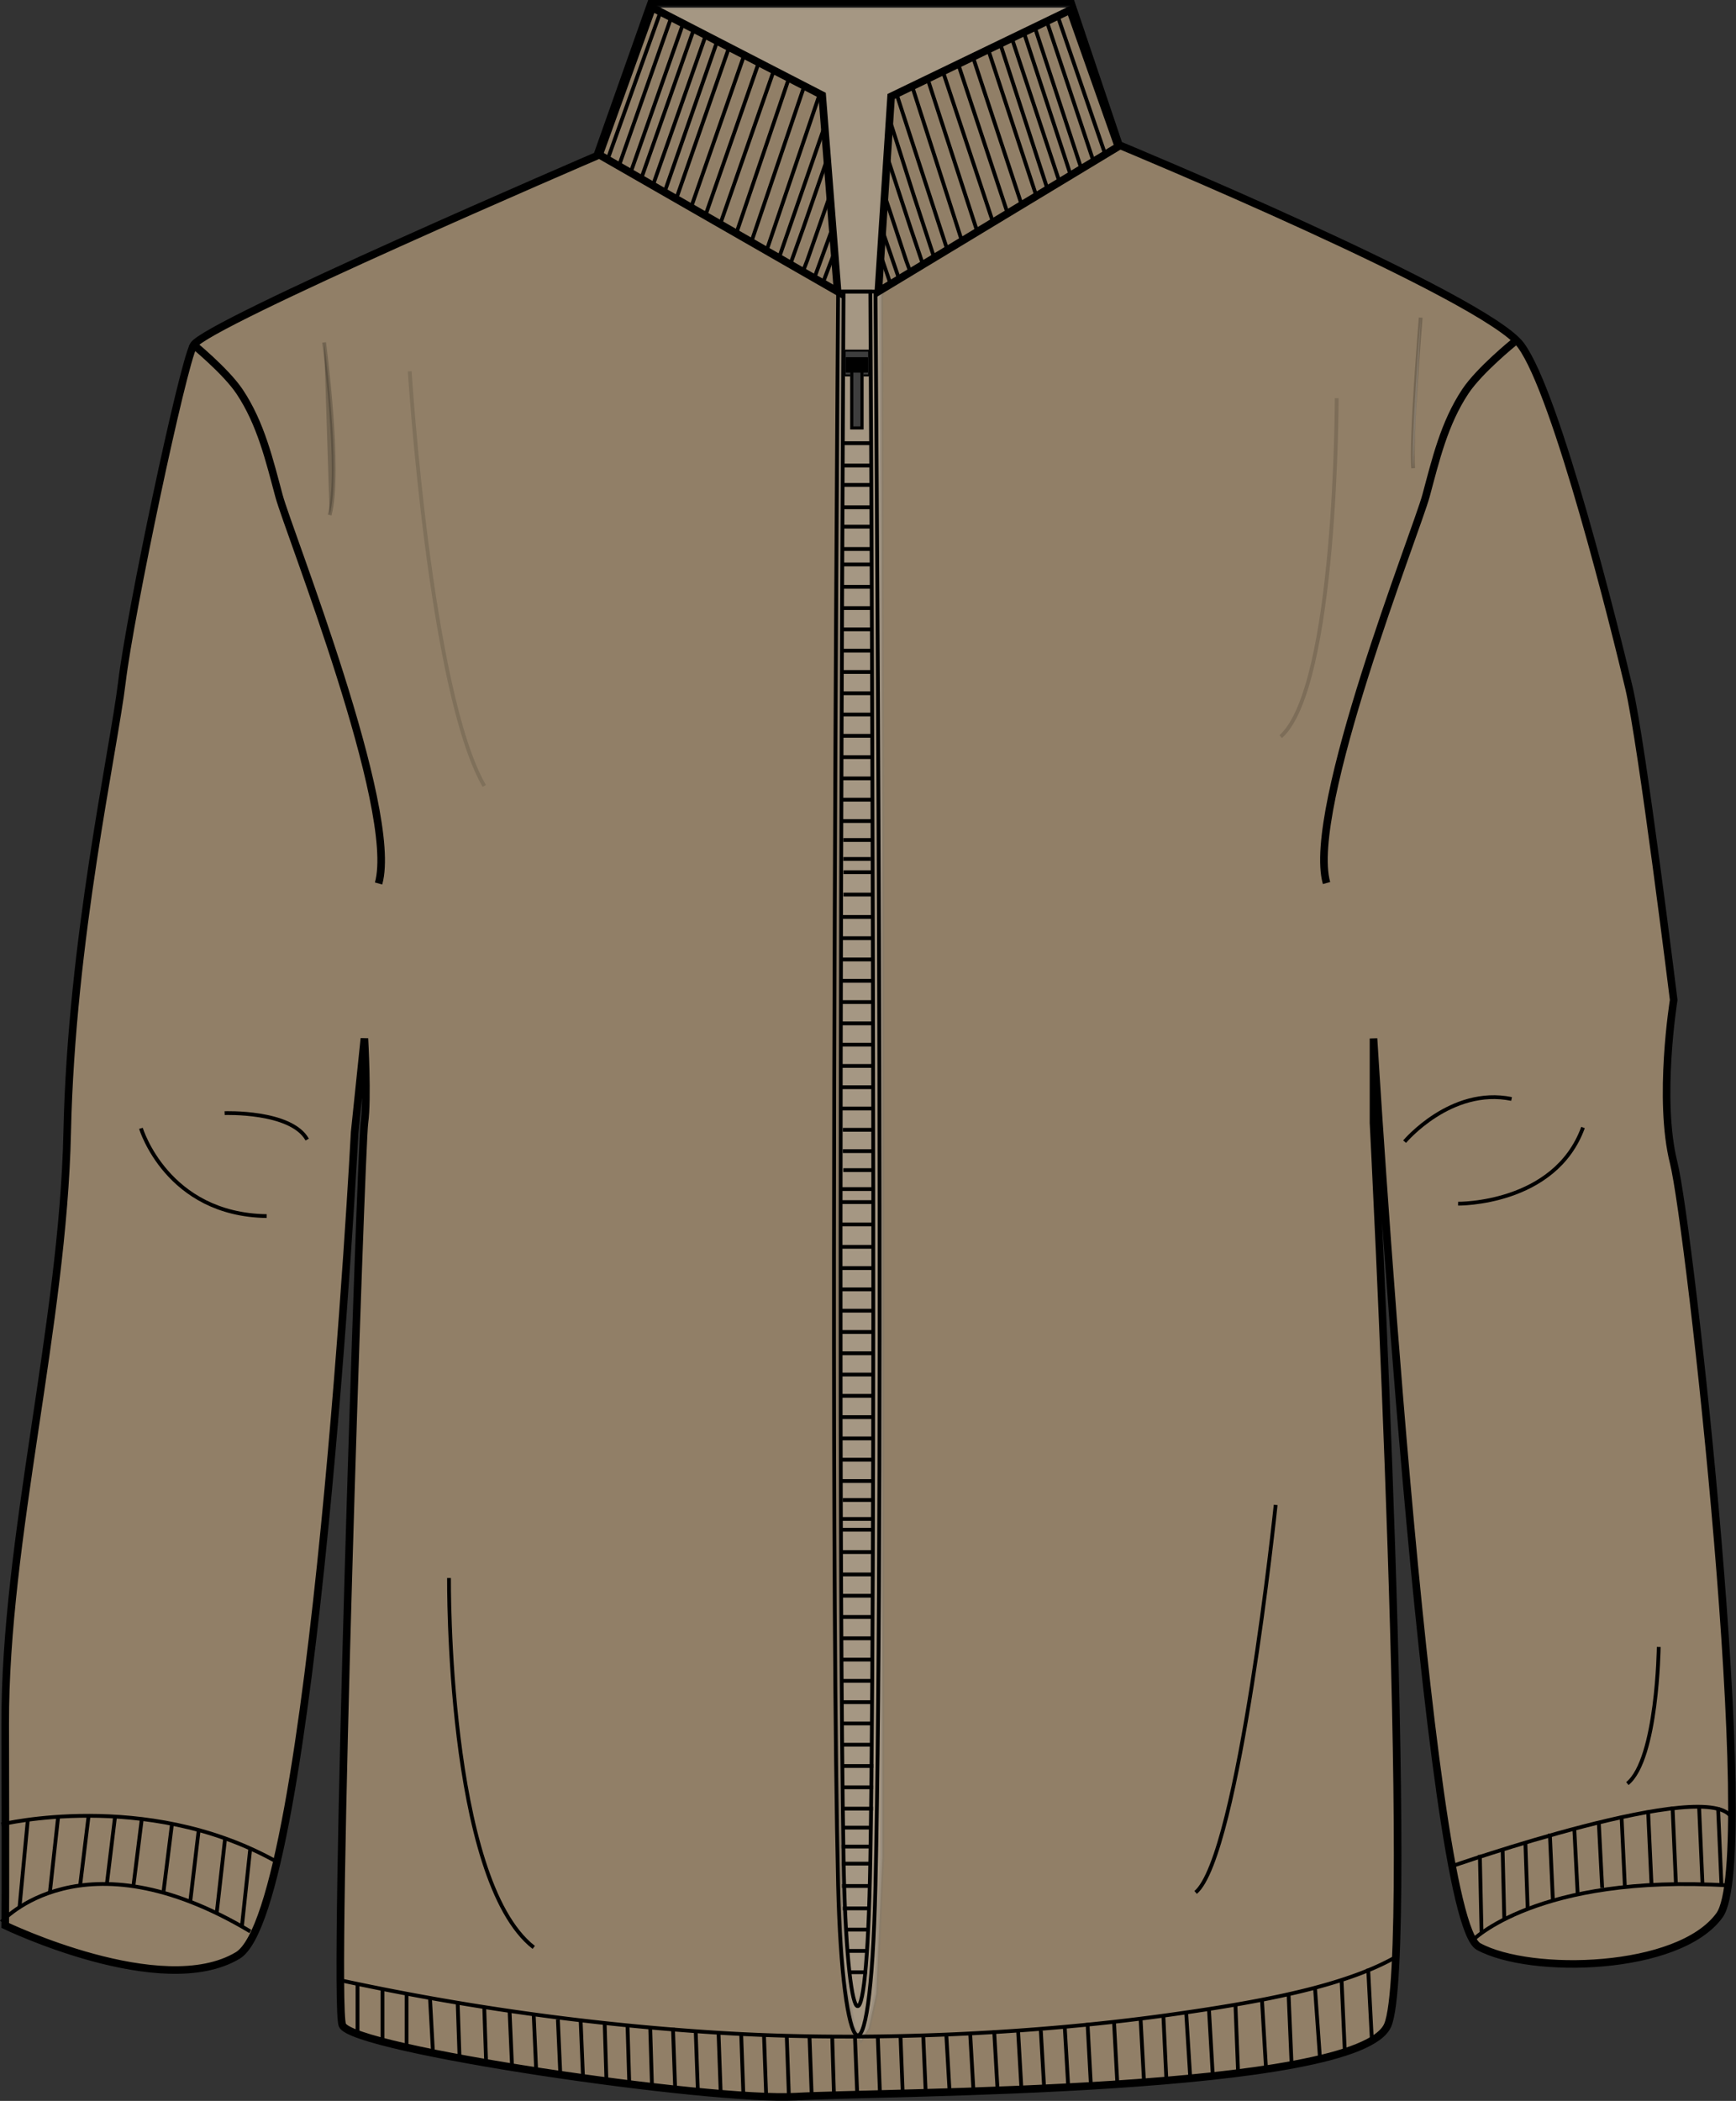 <svg xmlns="http://www.w3.org/2000/svg" width="457.725" height="553.634" viewBox="0 0 457.725 553.634">
  <rect x="0" y="0" width="457.725" height="553.634" fill="#333333" stroke="none"/>
  <g id="Group_25" data-name="Group 25" transform="translate(-1351.936 -95.807)">
    <g id="Group_20" data-name="Group 20" transform="translate(1150 -9.849)">
      <path id="Path_91" data-name="Path 91" d="M4209.551,3233.656l-14.19,40.043s-103.452,44.429-106.394,49.928-16.667,70.317-18.88,88.73-13.338,67.879-14.432,118.661-16.467,107.292-16.343,156.013,0,53.034,0,53.034,41.278,19.885,61.3,7.906,30.836-216.953,30.836-216.953l2.571-24.7s.9,15.832,0,22.236-8.41,231.379-5.815,237.762,97.125,20.157,119.577,18.857,148.494-.942,156.059-18.857-3.757-237.762-3.757-237.762v-22.236s13.987,231.814,27.71,239.3,52.823,6.534,63.523-8.247-7.866-181.514-12.084-198.286,0-42.912,0-42.912-8.36-67.752-11.792-82.26-19-77.461-28.508-90.284-105.983-52.79-105.983-52.79l-12.536-37.181Z" transform="translate(-3836 -3127)" fill="#917f67" stroke="#000" stroke-width="2"/>
      <path id="Path_203" data-name="Path 203" d="M4202.983,3343.657l45.548,67.653,3.508,7.2-.192,143.879v232.133l1.15,66.288,2.87,15.379,1.865,3.125,1.991-3.125,2.013-9.177,1.6-35.952v-268.67l-.252-142.924,2.9-8.16,46.082-67.653Z" transform="translate(-3828.753 -3236.001)" fill="#fff" stroke="#707070" stroke-width="1" opacity="0.185"/>
      <path id="Path_97" data-name="Path 97" d="M4089.384,3323.014s9.05,7.326,12.749,12.882c5.607,8.421,7.855,18.139,10.383,27.5s31.721,82.619,26.236,102.081" transform="translate(-3837 -3127)" fill="none" stroke="#000" stroke-width="2"/>
      <path id="Path_98" data-name="Path 98" d="M4146.966,3330.506s5.3,84.454,19.654,109.258" transform="translate(-3837 -3127)" fill="none" stroke="#000" stroke-width="1" opacity="0.122"/>
      <path id="Path_100" data-name="Path 100" d="M4098.164,3525.993s17.493-.655,21.769,6.964" transform="translate(-3837 -3127)" fill="none" stroke="#000" stroke-width="1"/>
      <path id="Path_101" data-name="Path 101" d="M4076.095,3530s6.873,22.763,33.163,23.125" transform="translate(-3837 -3127)" fill="none" stroke="#000" stroke-width="1"/>
      <path id="Path_102" data-name="Path 102" d="M4039.312,3713.431s37.848-9.206,71.869,9.455" transform="translate(-3837 -3127)" fill="none" stroke="#000" stroke-width="1"/>
      <path id="Path_103" data-name="Path 103" d="M4039.312,3739.115s21.165-24.075,65.636,2.532" transform="translate(-3837 -3127)" fill="none" stroke="#000" stroke-width="1"/>
      <path id="Path_104" data-name="Path 104" d="M4126.893,3754.391a670.772,670.772,0,0,0,97.073,13.739c39.226,2.7,83.826.795,121.472-4.437,23.587-3.278,46.844-7.471,60.663-15.557" transform="translate(-3835.73 -3127)" fill="none" stroke="#000" stroke-width="1"/>
      <path id="Path_105" data-name="Path 105" d="M4157.322,3648.5s-.708,79.4,22.343,97.343" transform="translate(-3837 -3127)" fill="none" stroke="#000" stroke-width="1"/>
      <path id="Path_106" data-name="Path 106" d="M4375.286,3629.237s-9.643,92.416-21.1,102.124" transform="translate(-3837 -3127)" fill="none" stroke="#000" stroke-width="1"/>
      <path id="Path_107" data-name="Path 107" d="M4391.378,3337.588s.033,75.984-14.762,89.2" transform="translate(-3837 -3127)" fill="none" stroke="#000" stroke-width="1" opacity="0.142"/>
      <path id="Path_109" data-name="Path 109" d="M4414.088,3329.89s-2.7,32.908-1.98,39.693" transform="translate(-3837.562 -3140.535)" fill="#fff" stroke="#000" stroke-width="1" opacity="0.205"/>
      <path id="Path_111" data-name="Path 111" d="M4409.287,3533.51s12.177-14.52,28.2-11.251" transform="translate(-3837 -3127)" fill="none" stroke="#000" stroke-width="1"/>
      <path id="Path_112" data-name="Path 112" d="M4423.387,3549.858s25.5.325,32.938-20.075" transform="translate(-3837 -3127)" fill="none" stroke="#000" stroke-width="1"/>
      <path id="Path_113" data-name="Path 113" d="M4476.287,3666.673s-.345,29.553-8.267,36" transform="translate(-3837 -3127)" fill="none" stroke="#000" stroke-width="1"/>
      <path id="Path_114" data-name="Path 114" d="M4420.39,3724.605s68.952-24.139,74.327-12.8" transform="translate(-3836.127 -3127)" fill="none" stroke="#000" stroke-width="1"/>
      <path id="Path_115" data-name="Path 115" d="M4426.979,3744.174s17.022-17.731,67.664-14.662" transform="translate(-3837 -3127)" fill="none" stroke="#000" stroke-width="1"/>
      <path id="Path_118" data-name="Path 118" d="M4117.216,3329.456s4.536,34.051,1.458,45.5" transform="translate(-3829.825 -3133.563)" stroke="#000" stroke-width="1" opacity="0.201"/>
      <path id="Path_136" data-name="Path 136" d="M4146.966,3330.506s5.3,84.454,19.654,109.258" transform="translate(-3837 -3127)" fill="none"/>
      <path id="Path_138" data-name="Path 138" d="M4045.3,3712.407l-2.228,23.5" transform="translate(-3836 -3127.52)" fill="none" stroke="#000" stroke-width="1"/>
      <path id="Path_139" data-name="Path 139" d="M4045.3,3712.406l-2.228,20.339" transform="translate(-3828 -3128.271)" fill="none" stroke="#000" stroke-width="1"/>
      <path id="Path_140" data-name="Path 140" d="M4045.3,3712.406l-2.228,18.314" transform="translate(-3820 -3128.271)" fill="none" stroke="#000" stroke-width="1"/>
      <path id="Path_141" data-name="Path 141" d="M4045.3,3712.406l-2.228,18.314" transform="translate(-3813 -3128.271)" fill="none" stroke="#000" stroke-width="1"/>
      <path id="Path_142" data-name="Path 142" d="M4045.3,3712.406l-2.228,17.831" transform="translate(-3806 -3127.259)" fill="none" stroke="#000" stroke-width="1"/>
      <path id="Path_143" data-name="Path 143" d="M4045.3,3712.406l-2.228,17.831" transform="translate(-3798 -3126.259)" fill="none" stroke="#000" stroke-width="1"/>
      <path id="Path_144" data-name="Path 144" d="M4045.3,3712.406l-2.228,18.879" transform="translate(-3791 -3124.259)" fill="none" stroke="#000" stroke-width="1"/>
      <path id="Path_145" data-name="Path 145" d="M4045.3,3712.407l-2.228,19.805" transform="translate(-3784 -3122.384)" fill="none" stroke="#000" stroke-width="1"/>
      <path id="Path_146" data-name="Path 146" d="M4045.3,3712.407l-2.228,20.743" transform="translate(-3777.352 -3119.86)" fill="none" stroke="#000" stroke-width="1"/>
      <path id="Path_147" data-name="Path 147" d="M4133.206,3755.461v13.124" transform="translate(-3837 -3127)" fill="none" stroke="#000" stroke-width="1"/>
      <path id="Path_148" data-name="Path 148" d="M4139.784,3757.051v13.819" transform="translate(-3837 -3127)" fill="none" stroke="#000" stroke-width="1"/>
      <path id="Path_149" data-name="Path 149" d="M4146.136,3758.42v14.073" transform="translate(-3837 -3127)" fill="none" stroke="#000" stroke-width="1"/>
      <path id="Path_150" data-name="Path 150" d="M4152.325,3759.517l.794,14.4" transform="translate(-3837 -3127)" fill="none" stroke="#000" stroke-width="1"/>
      <path id="Path_151" data-name="Path 151" d="M4159.621,3760.794l.491,14.372" transform="translate(-3837 -3127)" fill="none" stroke="#000" stroke-width="1"/>
      <path id="Path_152" data-name="Path 152" d="M4159.621,3760.794l.491,14.372" transform="translate(-3830 -3126)" fill="none" stroke="#000" stroke-width="1"/>
      <path id="Path_153" data-name="Path 153" d="M4159.621,3760.794l.669,15.049" transform="translate(-3823.32 -3125)" fill="none" stroke="#000" stroke-width="1"/>
      <path id="Path_154" data-name="Path 154" d="M4159.621,3760.794l.669,15.049" transform="translate(-3816.956 -3124)" fill="none" stroke="#000" stroke-width="1"/>
      <path id="Path_155" data-name="Path 155" d="M4159.621,3760.794l.669,15.049" transform="translate(-3810.591 -3123)" fill="none" stroke="#000" stroke-width="1"/>
      <path id="Path_156" data-name="Path 156" d="M4159.621,3760.794l.652,15.763" transform="translate(-3804.591 -3122.826)" fill="none" stroke="#000" stroke-width="1"/>
      <path id="Path_157" data-name="Path 157" d="M4159.621,3760.794l.476,15.531" transform="translate(-3798.245 -3121.76)" fill="none" stroke="#000" stroke-width="1"/>
      <path id="Path_158" data-name="Path 158" d="M4159.621,3760.794l.476,15.531" transform="translate(-3792.245 -3121.76)" fill="none" stroke="#000" stroke-width="1"/>
      <path id="Path_159" data-name="Path 159" d="M4159.621,3760.794l.476,15.792" transform="translate(-3786.245 -3120.76)" fill="none" stroke="#000" stroke-width="1"/>
      <path id="Path_160" data-name="Path 160" d="M4159.621,3760.794l.589,16.36" transform="translate(-3780.245 -3120.76)" fill="none" stroke="#000" stroke-width="1"/>
      <path id="Path_161" data-name="Path 161" d="M4159.621,3760.794l.589,16.36" transform="translate(-3774.245 -3119.76)" fill="none" stroke="#000" stroke-width="1"/>
      <path id="Path_162" data-name="Path 162" d="M4159.621,3760.794l.589,16.36" transform="translate(-3768.245 -3119.76)" fill="none" stroke="#000" stroke-width="1"/>
      <path id="Path_163" data-name="Path 163" d="M4159.621,3760.794l.589,16.36" transform="translate(-3762.245 -3118.76)" fill="none" stroke="#000" stroke-width="1"/>
      <path id="Path_164" data-name="Path 164" d="M4159.621,3760.794l.589,16.36" transform="translate(-3756.245 -3118.76)" fill="none" stroke="#000" stroke-width="1"/>
      <path id="Path_165" data-name="Path 165" d="M4159.621,3760.794l.589,16.36" transform="translate(-3750.245 -3118.442)" fill="none" stroke="#000" stroke-width="1"/>
      <path id="Path_166" data-name="Path 166" d="M4159.621,3760.794l.589,15.906" transform="translate(-3744.245 -3118.442)" fill="none" stroke="#000" stroke-width="1"/>
      <path id="Path_167" data-name="Path 167" d="M4159.621,3760.794l.451,14.922" transform="translate(-3738.245 -3117.987)" fill="none" stroke="#000" stroke-width="1"/>
      <path id="Path_168" data-name="Path 168" d="M4159.621,3760.794l.589,14.921" transform="translate(-3732.245 -3117.987)" fill="none" stroke="#000" stroke-width="1"/>
      <path id="Path_169" data-name="Path 169" d="M4159.621,3760.794l.589,15.376" transform="translate(-3726.245 -3118.442)" fill="none" stroke="#000" stroke-width="1"/>
      <path id="Path_170" data-name="Path 170" d="M4159.621,3760.794l.589,15.376" transform="translate(-3720.245 -3118.442)" fill="none" stroke="#000" stroke-width="1"/>
      <path id="Path_171" data-name="Path 171" d="M4159.621,3760.794l.648,14.931" transform="translate(-3714.245 -3118.442)" fill="none" stroke="#000" stroke-width="1"/>
      <path id="Path_172" data-name="Path 172" d="M4159.621,3760.794l.9,15.536" transform="translate(-3708.185 -3119.046)" fill="none" stroke="#000" stroke-width="1"/>
      <path id="Path_173" data-name="Path 173" d="M4159.621,3760.794l.9,15.536" transform="translate(-3701.875 -3119.046)" fill="none" stroke="#000" stroke-width="1"/>
      <path id="Path_174" data-name="Path 174" d="M4159.621,3760.794l.9,15.536" transform="translate(-3695.566 -3120.046)" fill="none" stroke="#000" stroke-width="1"/>
      <path id="Path_175" data-name="Path 175" d="M4159.621,3760.794l.9,15.536" transform="translate(-3689.256 -3120.046)" fill="none" stroke="#000" stroke-width="1"/>
      <path id="Path_176" data-name="Path 176" d="M4159.621,3760.794l.9,15.536" transform="translate(-3683.256 -3120.046)" fill="none" stroke="#000" stroke-width="1"/>
      <path id="Path_177" data-name="Path 177" d="M4159.621,3760.794l.9,15.536" transform="translate(-3676.947 -3121.046)" fill="none" stroke="#000" stroke-width="1"/>
      <path id="Path_178" data-name="Path 178" d="M4159.621,3760.794l.9,16.536" transform="translate(-3670.947 -3122.046)" fill="none" stroke="#000" stroke-width="1"/>
      <path id="Path_179" data-name="Path 179" d="M4159.621,3760.794l.9,16.536" transform="translate(-3663.947 -3122.046)" fill="none" stroke="#000" stroke-width="1"/>
      <path id="Path_180" data-name="Path 180" d="M4159.621,3760.794l.9,16.536" transform="translate(-3656.947 -3123.046)" fill="none" stroke="#000" stroke-width="1"/>
      <path id="Path_181" data-name="Path 181" d="M4159.621,3760.794l.823,17.535" transform="translate(-3650.947 -3124.046)" fill="none" stroke="#000" stroke-width="1"/>
      <path id="Path_182" data-name="Path 182" d="M4159.62,3760.794l1.105,17.608" transform="translate(-3644.947 -3125.046)" fill="none" stroke="#000" stroke-width="1"/>
      <path id="Path_183" data-name="Path 183" d="M4159.621,3760.794l1.046,18.07" transform="translate(-3638.947 -3126.046)" fill="none" stroke="#000" stroke-width="1"/>
      <path id="Path_184" data-name="Path 184" d="M4159.62,3760.794l.729,18.6" transform="translate(-3631.947 -3127.046)" fill="none" stroke="#000" stroke-width="1"/>
      <path id="Path_185" data-name="Path 185" d="M4159.621,3760.794l1.106,18.63" transform="translate(-3624.947 -3128.046)" fill="none" stroke="#000" stroke-width="1"/>
      <path id="Path_186" data-name="Path 186" d="M4159.621,3760.794l.814,19.07" transform="translate(-3617.947 -3130.046)" fill="none" stroke="#000" stroke-width="1"/>
      <path id="Path_187" data-name="Path 187" d="M4159.62,3760.794l1.33,18.767" transform="translate(-3610.947 -3131.046)" fill="none" stroke="#000" stroke-width="1"/>
      <path id="Path_188" data-name="Path 188" d="M4159.621,3760.794l.858,18.77" transform="translate(-3603.947 -3133.046)" fill="none" stroke="#000" stroke-width="1"/>
      <path id="Path_189" data-name="Path 189" d="M4159.62,3760.794l.983,18.87" transform="translate(-3596.947 -3136.334)" fill="none" stroke="#000" stroke-width="1"/>
      <path id="Path_190" data-name="Path 190" d="M4159.621,3760.794l.449,20.531" transform="translate(-3567.497 -3166.334)" fill="none" stroke="#000" stroke-width="1"/>
      <path id="Path_191" data-name="Path 191" d="M4159.621,3760.794l.449,18.539" transform="translate(-3561.497 -3167.691)" fill="none" stroke="#000" stroke-width="1"/>
      <path id="Path_192" data-name="Path 192" d="M4159.621,3760.794l.606,17.468" transform="translate(-3555.497 -3169.698)" fill="none" stroke="#000" stroke-width="1"/>
      <path id="Path_193" data-name="Path 193" d="M4159.621,3760.794l.82,17.789" transform="translate(-3549.046 -3171.925)" fill="none" stroke="#000" stroke-width="1"/>
      <path id="Path_194" data-name="Path 194" d="M4159.621,3760.794l.9,17.411" transform="translate(-3542.596 -3173.24)" fill="none" stroke="#000" stroke-width="1"/>
      <path id="Path_195" data-name="Path 195" d="M4159.621,3760.794l.9,17.411" transform="translate(-3536.145 -3175.04)" fill="none" stroke="#000" stroke-width="1"/>
      <path id="Path_196" data-name="Path 196" d="M4159.621,3760.793l.9,18.947" transform="translate(-3530.145 -3176.575)" fill="none" stroke="#000" stroke-width="1"/>
      <path id="Path_197" data-name="Path 197" d="M4159.621,3760.794l.9,19.411" transform="translate(-3523.145 -3178.04)" fill="none" stroke="#000" stroke-width="1"/>
      <path id="Path_198" data-name="Path 198" d="M4159.621,3760.793l.9,20.411" transform="translate(-3516.694 -3179.04)" fill="none" stroke="#000" stroke-width="1"/>
      <path id="Path_199" data-name="Path 199" d="M4159.621,3760.793l.9,20.411" transform="translate(-3509.694 -3179.018)" fill="none" stroke="#000" stroke-width="1"/>
      <path id="Path_204" data-name="Path 204" d="M4195.23,3272.429l62.865,36.064-4.063-51.735-44.814-23.092Z" transform="translate(-3835.316 -3126.01)" fill="#917f67" stroke="#000" stroke-width="2"/>
      <path id="Path_205" data-name="Path 205" d="M4257.632,3269.709l-63.273,38.219,3.367-51.409,47.185-22.774Z" transform="translate(-3760.833 -3125.445)" fill="#917f67" stroke="#000" stroke-width="2"/>
      <path id="Path_206" data-name="Path 206" d="M4139.436,3323.014s-9.05,7.326-12.749,12.882c-5.607,8.421-7.855,18.139-10.383,27.5s-31.72,82.619-26.235,102.081" transform="translate(-3538.372 -3127.12)" fill="none" stroke="#000" stroke-width="2"/>
      <g id="Group_19" data-name="Group 19" transform="translate(-363.253 18.095)">
        <g id="Group_9" data-name="Group 9" transform="translate(786.818 236.308)">
          <path id="Path_120" data-name="Path 120" d="M4258,3328.936h7.472" transform="translate(-4257.229 -3328.936)" fill="none" stroke="#000" stroke-width="1"/>
          <g id="Group_8" data-name="Group 8" transform="translate(0 5.892)">
            <path id="Path_121" data-name="Path 121" d="M4257.922,3327.9h7.972" transform="translate(-4257.336 -3327.896)" fill="none" stroke="#000" stroke-width="1"/>
            <path id="Path_122" data-name="Path 122" d="M4257.922,3327.9h8.313" transform="translate(-4257.677 -3322.291)" fill="none" stroke="#000" stroke-width="1"/>
            <path id="Path_123" data-name="Path 123" d="M4257.922,3327.9h8.333" transform="translate(-4257.696 -3316.687)" fill="none" stroke="#000" stroke-width="1"/>
            <path id="Path_124" data-name="Path 124" d="M4257.923,3327.9h8.332" transform="translate(-4257.697 -3311.067)" fill="none" stroke="#000" stroke-width="1"/>
            <path id="Path_125" data-name="Path 125" d="M4257.922,3327.9h8.559" transform="translate(-4257.922 -3305.458)" fill="none" stroke="#000" stroke-width="1"/>
            <path id="Path_126" data-name="Path 126" d="M4257.922,3327.9h8.431" transform="translate(-4257.677 -3299.848)" fill="none" stroke="#000" stroke-width="1"/>
            <path id="Path_127" data-name="Path 127" d="M4257.922,3327.9h8.222" transform="translate(-4257.677 -3294.239)" fill="none" stroke="#000" stroke-width="1"/>
            <path id="Path_128" data-name="Path 128" d="M4257.922,3327.9h8.241" transform="translate(-4257.696 -3288.63)" fill="none" stroke="#000" stroke-width="1"/>
            <path id="Path_129" data-name="Path 129" d="M4257.922,3327.9h8.222" transform="translate(-4257.677 -3283.02)" fill="none" stroke="#000" stroke-width="1"/>
            <path id="Path_130" data-name="Path 130" d="M4257.921,3327.9h8.431" transform="translate(-4257.676 -3277.411)" fill="none" stroke="#000" stroke-width="1"/>
            <path id="Path_131" data-name="Path 131" d="M4257.922,3327.9h7.973" transform="translate(-4257.336 -3271.802)" fill="none" stroke="#000" stroke-width="1"/>
            <path id="Path_132" data-name="Path 132" d="M4257.922,3327.9h7.973" transform="translate(-4257.336 -3266.179)" fill="none" stroke="#000" stroke-width="1"/>
            <path id="Path_133" data-name="Path 133" d="M4257.921,3327.9h7.832" transform="translate(-4257.194 -3261.179)" fill="none" stroke="#000" stroke-width="1"/>
            <path id="Path_134" data-name="Path 134" d="M4257.921,3327.9h7.2" transform="translate(-4257.194 -3256.179)" fill="none" stroke="#000" stroke-width="1"/>
          </g>
        </g>
        <path id="Path_201" data-name="Path 201" d="M4407.835,3207.839s-1.027,131.467-1.092,254.066c-.034,65.305.22,128.8,1.092,165.969,1.086,46.31,8.471,58.7,9.847,0,2.461-105.009,0-420.035,0-420.035Z" transform="translate(-3621.661 -3043.45)" fill="none" stroke="#000" stroke-width="1"/>
        <path id="Path_200" data-name="Path 200" d="M4407.526,3207.839s-.737,129.264-.783,249.809c-.025,64.21.158,126.637.783,163.188.779,45.534,6.076,57.717,7.063,0,1.765-103.25,0-413,0-413Z" transform="translate(-3619.923 -3043.45)" fill="none" stroke="#000" stroke-width="1"/>
        <g id="Group_7" data-name="Group 7" transform="translate(787.63 179.732)">
          <g id="Rectangle_1" data-name="Rectangle 1" fill="#3e3e3e" stroke="#000" stroke-width="0.5">
            <rect width="6.975" height="7" stroke="none"/>
            <rect x="0.25" y="0.25" width="6.475" height="6.5" fill="none"/>
          </g>
          <g id="Rectangle_3" data-name="Rectangle 3" transform="translate(1.744 4)" fill="#3e3e3e" stroke="#000" stroke-width="0.8">
            <rect width="3.487" height="17" stroke="none"/>
            <rect x="0.4" y="0.4" width="2.687" height="16.2" fill="none"/>
          </g>
          <g id="Rectangle_2" data-name="Rectangle 2" transform="translate(0.581 2)" stroke="#000" stroke-width="0.5">
            <rect width="5.812" height="4" stroke="none"/>
            <rect x="0.25" y="0.25" width="5.312" height="3.5" fill="none"/>
          </g>
        </g>
        <g id="Group_12" data-name="Group 12" transform="translate(787.2 204.349)">
          <path id="Path_119" data-name="Path 119" d="M4258.514,3315.427h7.471" transform="translate(-4258.514 -3315.427)" fill="none" stroke="#000" stroke-width="1"/>
          <path id="Path_120-2" data-name="Path 120" d="M4258,3328.936h7.472" transform="translate(-4258 -3323.044)" fill="none" stroke="#000" stroke-width="1"/>
        </g>
        <g id="Group_13" data-name="Group 13" transform="translate(786.818 317.408)">
          <path id="Path_119-2" data-name="Path 119" d="M4258.514,3315.427h7.471" transform="translate(-4257.744 -3315.427)" fill="none" stroke="#000" stroke-width="1"/>
          <path id="Path_120-3" data-name="Path 120" d="M4258,3328.936h7.472" transform="translate(-4257.229 -3323.044)" fill="none" stroke="#000" stroke-width="1"/>
          <g id="Group_8-2" data-name="Group 8" transform="translate(0 11.784)">
            <path id="Path_121-2" data-name="Path 121" d="M4257.922,3327.9h7.972" transform="translate(-4257.336 -3327.896)" fill="none" stroke="#000" stroke-width="1"/>
            <path id="Path_122-2" data-name="Path 122" d="M4257.922,3327.9h8.313" transform="translate(-4257.677 -3322.291)" fill="none" stroke="#000" stroke-width="1"/>
            <path id="Path_123-2" data-name="Path 123" d="M4257.922,3327.9h8.333" transform="translate(-4257.696 -3316.687)" fill="none" stroke="#000" stroke-width="1"/>
            <path id="Path_124-2" data-name="Path 124" d="M4257.923,3327.9h8.332" transform="translate(-4257.697 -3311.067)" fill="none" stroke="#000" stroke-width="1"/>
            <path id="Path_125-2" data-name="Path 125" d="M4257.922,3327.9h8.559" transform="translate(-4257.922 -3305.458)" fill="none" stroke="#000" stroke-width="1"/>
            <path id="Path_126-2" data-name="Path 126" d="M4257.922,3327.9h8.431" transform="translate(-4257.677 -3299.848)" fill="none" stroke="#000" stroke-width="1"/>
            <path id="Path_127-2" data-name="Path 127" d="M4257.922,3327.9h8.222" transform="translate(-4257.677 -3294.239)" fill="none" stroke="#000" stroke-width="1"/>
            <path id="Path_128-2" data-name="Path 128" d="M4257.922,3327.9h8.241" transform="translate(-4257.696 -3288.63)" fill="none" stroke="#000" stroke-width="1"/>
            <path id="Path_129-2" data-name="Path 129" d="M4257.922,3327.9h8.222" transform="translate(-4257.677 -3283.02)" fill="none" stroke="#000" stroke-width="1"/>
            <path id="Path_130-2" data-name="Path 130" d="M4257.921,3327.9h8.431" transform="translate(-4257.676 -3277.411)" fill="none" stroke="#000" stroke-width="1"/>
            <path id="Path_131-2" data-name="Path 131" d="M4257.922,3327.9h7.973" transform="translate(-4257.336 -3271.802)" fill="none" stroke="#000" stroke-width="1"/>
            <path id="Path_132-2" data-name="Path 132" d="M4257.922,3327.9h7.973" transform="translate(-4257.336 -3266.179)" fill="none" stroke="#000" stroke-width="1"/>
            <path id="Path_133-2" data-name="Path 133" d="M4257.921,3327.9h7.832" transform="translate(-4257.194 -3261.179)" fill="none" stroke="#000" stroke-width="1"/>
            <path id="Path_134-2" data-name="Path 134" d="M4257.921,3327.9h8.313" transform="translate(-4257.675 -3256.179)" fill="none" stroke="#000" stroke-width="1"/>
          </g>
        </g>
        <g id="Group_14" data-name="Group 14" transform="translate(786.655 404.343)">
          <path id="Path_119-3" data-name="Path 119" d="M4258.514,3315.427h8.3" transform="translate(-4258.136 -3315.427)" fill="none" stroke="#000" stroke-width="1"/>
          <path id="Path_120-4" data-name="Path 120" d="M4258,3328.936h8.3" transform="translate(-4257.623 -3323.044)" fill="none" stroke="#000" stroke-width="1"/>
          <g id="Group_8-3" data-name="Group 8" transform="translate(0 11.784)">
            <path id="Path_121-3" data-name="Path 121" d="M4257.922,3327.9h7.972" transform="translate(-4257.336 -3327.896)" fill="none" stroke="#000" stroke-width="1"/>
            <path id="Path_122-3" data-name="Path 122" d="M4257.922,3327.9h8.313" transform="translate(-4257.677 -3322.291)" fill="none" stroke="#000" stroke-width="1"/>
            <path id="Path_123-3" data-name="Path 123" d="M4257.922,3327.9h8.333" transform="translate(-4257.696 -3316.687)" fill="none" stroke="#000" stroke-width="1"/>
            <path id="Path_124-3" data-name="Path 124" d="M4257.923,3327.9h8.332" transform="translate(-4257.697 -3311.067)" fill="none" stroke="#000" stroke-width="1"/>
            <path id="Path_125-3" data-name="Path 125" d="M4257.922,3327.9h8.559" transform="translate(-4257.922 -3305.458)" fill="none" stroke="#000" stroke-width="1"/>
            <path id="Path_126-3" data-name="Path 126" d="M4257.922,3327.9h8.431" transform="translate(-4257.677 -3299.848)" fill="none" stroke="#000" stroke-width="1"/>
            <path id="Path_127-3" data-name="Path 127" d="M4257.922,3327.9h8.222" transform="translate(-4257.677 -3294.239)" fill="none" stroke="#000" stroke-width="1"/>
            <path id="Path_128-3" data-name="Path 128" d="M4257.922,3327.9h8.241" transform="translate(-4257.696 -3288.63)" fill="none" stroke="#000" stroke-width="1"/>
            <path id="Path_129-3" data-name="Path 129" d="M4257.922,3327.9h8.222" transform="translate(-4257.677 -3283.02)" fill="none" stroke="#000" stroke-width="1"/>
            <path id="Path_130-3" data-name="Path 130" d="M4257.921,3327.9h8.431" transform="translate(-4257.676 -3277.411)" fill="none" stroke="#000" stroke-width="1"/>
            <path id="Path_131-3" data-name="Path 131" d="M4257.922,3327.9h7.973" transform="translate(-4257.336 -3271.802)" fill="none" stroke="#000" stroke-width="1"/>
            <path id="Path_132-3" data-name="Path 132" d="M4257.922,3327.9h7.973" transform="translate(-4257.336 -3266.179)" fill="none" stroke="#000" stroke-width="1"/>
            <path id="Path_133-3" data-name="Path 133" d="M4257.921,3327.9h7.832" transform="translate(-4257.194 -3261.179)" fill="none" stroke="#000" stroke-width="1"/>
            <path id="Path_134-3" data-name="Path 134" d="M4257.921,3327.9h8.313" transform="translate(-4257.675 -3256.179)" fill="none" stroke="#000" stroke-width="1"/>
          </g>
        </g>
        <g id="Group_15" data-name="Group 15" transform="translate(786.818 490.676)">
          <path id="Path_119-4" data-name="Path 119" d="M4258.514,3315.427h8.3" transform="translate(-4258.136 -3315.427)" fill="none" stroke="#000" stroke-width="1"/>
          <path id="Path_120-5" data-name="Path 120" d="M4258,3328.936h8.3" transform="translate(-4257.623 -3323.044)" fill="none" stroke="#000" stroke-width="1"/>
          <g id="Group_8-4" data-name="Group 8" transform="translate(0 11.784)">
            <path id="Path_121-4" data-name="Path 121" d="M4257.922,3327.9h7.972" transform="translate(-4257.336 -3327.896)" fill="none" stroke="#000" stroke-width="1"/>
            <path id="Path_122-4" data-name="Path 122" d="M4257.922,3327.9h8.313" transform="translate(-4257.677 -3322.291)" fill="none" stroke="#000" stroke-width="1"/>
            <path id="Path_123-4" data-name="Path 123" d="M4257.922,3327.9h8.333" transform="translate(-4257.696 -3316.687)" fill="none" stroke="#000" stroke-width="1"/>
            <path id="Path_124-4" data-name="Path 124" d="M4257.923,3327.9h8.332" transform="translate(-4257.697 -3311.067)" fill="none" stroke="#000" stroke-width="1"/>
            <path id="Path_125-4" data-name="Path 125" d="M4257.922,3327.9h8.559" transform="translate(-4257.922 -3305.458)" fill="none" stroke="#000" stroke-width="1"/>
            <path id="Path_126-4" data-name="Path 126" d="M4257.922,3327.9h8.431" transform="translate(-4257.677 -3299.848)" fill="none" stroke="#000" stroke-width="1"/>
            <path id="Path_127-4" data-name="Path 127" d="M4257.922,3327.9h8.222" transform="translate(-4257.677 -3294.239)" fill="none" stroke="#000" stroke-width="1"/>
            <path id="Path_128-4" data-name="Path 128" d="M4257.922,3327.9h8.241" transform="translate(-4257.696 -3288.63)" fill="none" stroke="#000" stroke-width="1"/>
            <path id="Path_129-4" data-name="Path 129" d="M4257.922,3327.9h8.222" transform="translate(-4257.677 -3283.02)" fill="none" stroke="#000" stroke-width="1"/>
            <path id="Path_130-4" data-name="Path 130" d="M4257.921,3327.9h8.431" transform="translate(-4257.676 -3277.411)" fill="none" stroke="#000" stroke-width="1"/>
            <path id="Path_131-4" data-name="Path 131" d="M4257.922,3327.9h7.973" transform="translate(-4257.336 -3271.802)" fill="none" stroke="#000" stroke-width="1"/>
            <path id="Path_132-4" data-name="Path 132" d="M4257.922,3327.9h7.973" transform="translate(-4257.336 -3266.179)" fill="none" stroke="#000" stroke-width="1"/>
            <path id="Path_133-4" data-name="Path 133" d="M4257.921,3327.9h7.205" transform="translate(-4257.194 -3261.179)" fill="none" stroke="#000" stroke-width="1"/>
            <path id="Path_134-4" data-name="Path 134" d="M4257.921,3327.9h7.386" transform="translate(-4257.675 -3256.179)" fill="none" stroke="#000" stroke-width="1"/>
          </g>
        </g>
        <g id="Group_16" data-name="Group 16" transform="translate(787.196 578.676)">
          <path id="Path_119-5" data-name="Path 119" d="M4258.514,3315.427h7.151" transform="translate(-4258.514 -3315.427)" fill="none" stroke="#000" stroke-width="1"/>
          <path id="Path_120-6" data-name="Path 120" d="M4258,3328.936h7.151" transform="translate(-4258 -3323.044)" fill="none" stroke="#000" stroke-width="1"/>
          <g id="Group_8-5" data-name="Group 8" transform="translate(0.208 11.784)">
            <path id="Path_121-5" data-name="Path 121" d="M4257.922,3327.9h7.054" transform="translate(-4257.922 -3327.896)" fill="none" stroke="#000" stroke-width="1"/>
            <path id="Path_122-5" data-name="Path 122" d="M4257.922,3327.9h5.472" transform="translate(-4257.056 -3322.291)" fill="none" stroke="#000" stroke-width="1"/>
            <path id="Path_123-5" data-name="Path 123" d="M4257.922,3327.9h4.924" transform="translate(-4256.724 -3316.687)" fill="none" stroke="#000" stroke-width="1"/>
            <path id="Path_124-5" data-name="Path 124" d="M4257.923,3327.9h4.422" transform="translate(-4256.007 -3311.067)" fill="none" stroke="#000" stroke-width="1"/>
          </g>
        </g>
        <g id="Group_17" data-name="Group 17" transform="translate(787.421 215.349)">
          <path id="Path_119-6" data-name="Path 119" d="M4258.514,3315.427h7.471" transform="translate(-4258.514 -3315.427)" fill="none" stroke="#000" stroke-width="1"/>
          <path id="Path_120-7" data-name="Path 120" d="M4258,3328.936h7.472" transform="translate(-4258 -3323.044)" fill="none" stroke="#000" stroke-width="1"/>
        </g>
        <g id="Group_18" data-name="Group 18" transform="translate(787.258 226.349)">
          <path id="Path_119-7" data-name="Path 119" d="M4258.514,3315.427h7.471" transform="translate(-4258.514 -3315.427)" fill="none" stroke="#000" stroke-width="1"/>
          <path id="Path_120-8" data-name="Path 120" d="M4258,3328.936h7.472" transform="translate(-4258 -3323.044)" fill="none" stroke="#000" stroke-width="1"/>
        </g>
      </g>
      <path id="Path_226" data-name="Path 226" d="M4159.621,3760.793l.9,20.411" transform="translate(-3504.694 -3178.833)" fill="none" stroke="#000" stroke-width="1"/>
    </g>
    <g id="Group_21" data-name="Group 21">
      <path id="Path_208" data-name="Path 208" d="M5362.978,3226.222l-13.827,38.578" transform="translate(-3837 -3127)" fill="none" stroke="#000" stroke-width="1"/>
      <path id="Path_209" data-name="Path 209" d="M5362.978,3226.222l-13.827,39.233" transform="translate(-3834 -3126)" fill="none" stroke="#000" stroke-width="1"/>
      <path id="Path_210" data-name="Path 210" d="M5362.978,3226.222l-13.827,39.233" transform="translate(-3831 -3124)" fill="none" stroke="#000" stroke-width="1"/>
      <path id="Path_211" data-name="Path 211" d="M5362.978,3226.222l-13.827,39.233" transform="translate(-3828 -3123)" fill="none" stroke="#000" stroke-width="1"/>
      <path id="Path_212" data-name="Path 212" d="M5362.978,3226.222l-13.827,39.233" transform="translate(-3825 -3121)" fill="none" stroke="#000" stroke-width="1"/>
      <path id="Path_213" data-name="Path 213" d="M5363.151,3226.222l-14,40.122" transform="translate(-3822 -3119.889)" fill="none" stroke="#000" stroke-width="1"/>
      <path id="Path_214" data-name="Path 214" d="M5363.151,3226.222l-14,40.122" transform="translate(-3819 -3117.889)" fill="none" stroke="#000" stroke-width="1"/>
      <path id="Path_215" data-name="Path 215" d="M5363.151,3226.222l-14,40.122" transform="translate(-3815 -3115.889)" fill="none" stroke="#000" stroke-width="1"/>
      <path id="Path_216" data-name="Path 216" d="M5363.151,3226.222l-14,40.122" transform="translate(-3811.173 -3113.889)" fill="none" stroke="#000" stroke-width="1"/>
      <path id="Path_217" data-name="Path 217" d="M5363.151,3226.222l-14,40.122" transform="translate(-3807.173 -3111.889)" fill="none" stroke="#000" stroke-width="1"/>
      <path id="Path_218" data-name="Path 218" d="M5363.151,3226.222l-14,41.242" transform="translate(-3803.173 -3109.889)" fill="none" stroke="#000" stroke-width="1"/>
      <path id="Path_219" data-name="Path 219" d="M5363.151,3226.222l-14,41.242" transform="translate(-3799.173 -3107.711)" fill="none" stroke="#000" stroke-width="1"/>
      <path id="Path_220" data-name="Path 220" d="M5363.151,3226.222l-14,41.242" transform="translate(-3795.173 -3105.388)" fill="none" stroke="#000" stroke-width="1"/>
      <path id="Path_221" data-name="Path 221" d="M5363.571,3225.372l-6.224,17.943-5.846,16.856" transform="translate(-3794.173 -3096.388)" fill="none" stroke="#000" stroke-width="1"/>
      <path id="Path_222" data-name="Path 222" d="M5363.571,3225.372l-6.224,17.943-3.437,9.608" transform="translate(-3793.558 -3087.572)" fill="none" stroke="#000" stroke-width="1"/>
      <path id="Path_223" data-name="Path 223" d="M5363.339,3226.186l-5.991,17.129-1.211,3.134" transform="translate(-3792.558 -3078.917)" fill="none" stroke="#000" stroke-width="1"/>
      <path id="Path_224" data-name="Path 224" d="M5364.151,3224.438l-4.994,13.694" transform="translate(-3792.558 -3068.917)" fill="none" stroke="#000" stroke-width="1"/>
      <path id="Path_225" data-name="Path 225" d="M5363.571,3225.372l-3.109,8.186" transform="translate(-3791.524 -3063.295)" fill="none" stroke="#000" stroke-width="1"/>
    </g>
    <g id="Group_22" data-name="Group 22" transform="matrix(-1, -0.017, 0.017, -1, 1643.424, 171.296)">
      <path id="Path_208-2" data-name="Path 208" d="M5362.414,3262.737l-13.263-36.516" transform="translate(-5348.586 -3191.697)" fill="none" stroke="#000" stroke-width="1"/>
      <path id="Path_209-2" data-name="Path 209" d="M5362.295,3263.487l-13.144-37.265" transform="translate(-5345.467 -3193.447)" fill="none" stroke="#000" stroke-width="1"/>
      <path id="Path_210-2" data-name="Path 210" d="M5362.139,3263.522l-12.988-37.3" transform="translate(-5342.312 -3195.482)" fill="none" stroke="#000" stroke-width="1"/>
      <path id="Path_211-2" data-name="Path 211" d="M5362.443,3264.516l-13.292-38.294" transform="translate(-5339.616 -3197.476)" fill="none" stroke="#000" stroke-width="1"/>
      <path id="Path_212-2" data-name="Path 212" d="M5362.438,3264.108l-13.287-37.886" transform="translate(-5336.61 -3199.068)" fill="none" stroke="#000" stroke-width="1"/>
      <path id="Path_213-2" data-name="Path 213" d="M5362.417,3264.775l-13.267-38.553" transform="translate(-5333.417 -3200.846)" fill="none" stroke="#000" stroke-width="1"/>
      <path id="Path_214-2" data-name="Path 214" d="M5362.624,3264.947l-13.474-38.725" transform="translate(-5330.623 -3203.018)" fill="none" stroke="#000" stroke-width="1"/>
      <path id="Path_215-2" data-name="Path 215" d="M5362.8,3265.354l-13.651-39.132" transform="translate(-5326.801 -3205.425)" fill="none" stroke="#000" stroke-width="1"/>
      <path id="Path_216-2" data-name="Path 216" d="M5362.923,3265.558l-13.773-39.336" transform="translate(-5323.095 -3207.629)" fill="none" stroke="#000" stroke-width="1"/>
      <path id="Path_217-2" data-name="Path 217" d="M5363.1,3265.924l-13.945-39.7" transform="translate(-5319.267 -3209.995)" fill="none" stroke="#000" stroke-width="1"/>
      <path id="Path_218-2" data-name="Path 218" d="M5362.979,3266.438l-13.829-40.217" transform="translate(-5315.151 -3212.51)" fill="none" stroke="#000" stroke-width="1"/>
      <path id="Path_219-2" data-name="Path 219" d="M5362.952,3266.723l-13.8-40.5" transform="translate(-5311.125 -3214.972)" fill="none" stroke="#000" stroke-width="1"/>
      <path id="Path_220-2" data-name="Path 220" d="M5363.15,3267.465l-14.011-40.625" transform="translate(-5307.323 -3218.036)" fill="none" stroke="#000" stroke-width="1"/>
      <path id="Path_221-2" data-name="Path 221" d="M5363.989,3261.918l-6.641-19.69-5.846-16.856" transform="translate(-5306.324 -3218.892)" fill="none" stroke="#000" stroke-width="1"/>
      <path id="Path_222-2" data-name="Path 222" d="M5363.815,3253.614l-6.468-18.635-3.437-9.608" transform="translate(-5305.709 -3220.46)" fill="none" stroke="#000" stroke-width="1"/>
      <path id="Path_223-2" data-name="Path 223" d="M5363.338,3246.449l-5.992-17.129-1.211-3.134" transform="translate(-5304.708 -3223.456)" fill="none" stroke="#000" stroke-width="1"/>
      <path id="Path_224-2" data-name="Path 224" d="M5363.816,3237.27l-4.659-12.832" transform="translate(-5304.709 -3223.392)" fill="none" stroke="#000" stroke-width="1"/>
      <path id="Path_225-2" data-name="Path 225" d="M5363.032,3232.473l-2.57-7.1" transform="translate(-5303.674 -3225.371)" fill="none" stroke="#000" stroke-width="1"/>
    </g>
  </g>
</svg>
